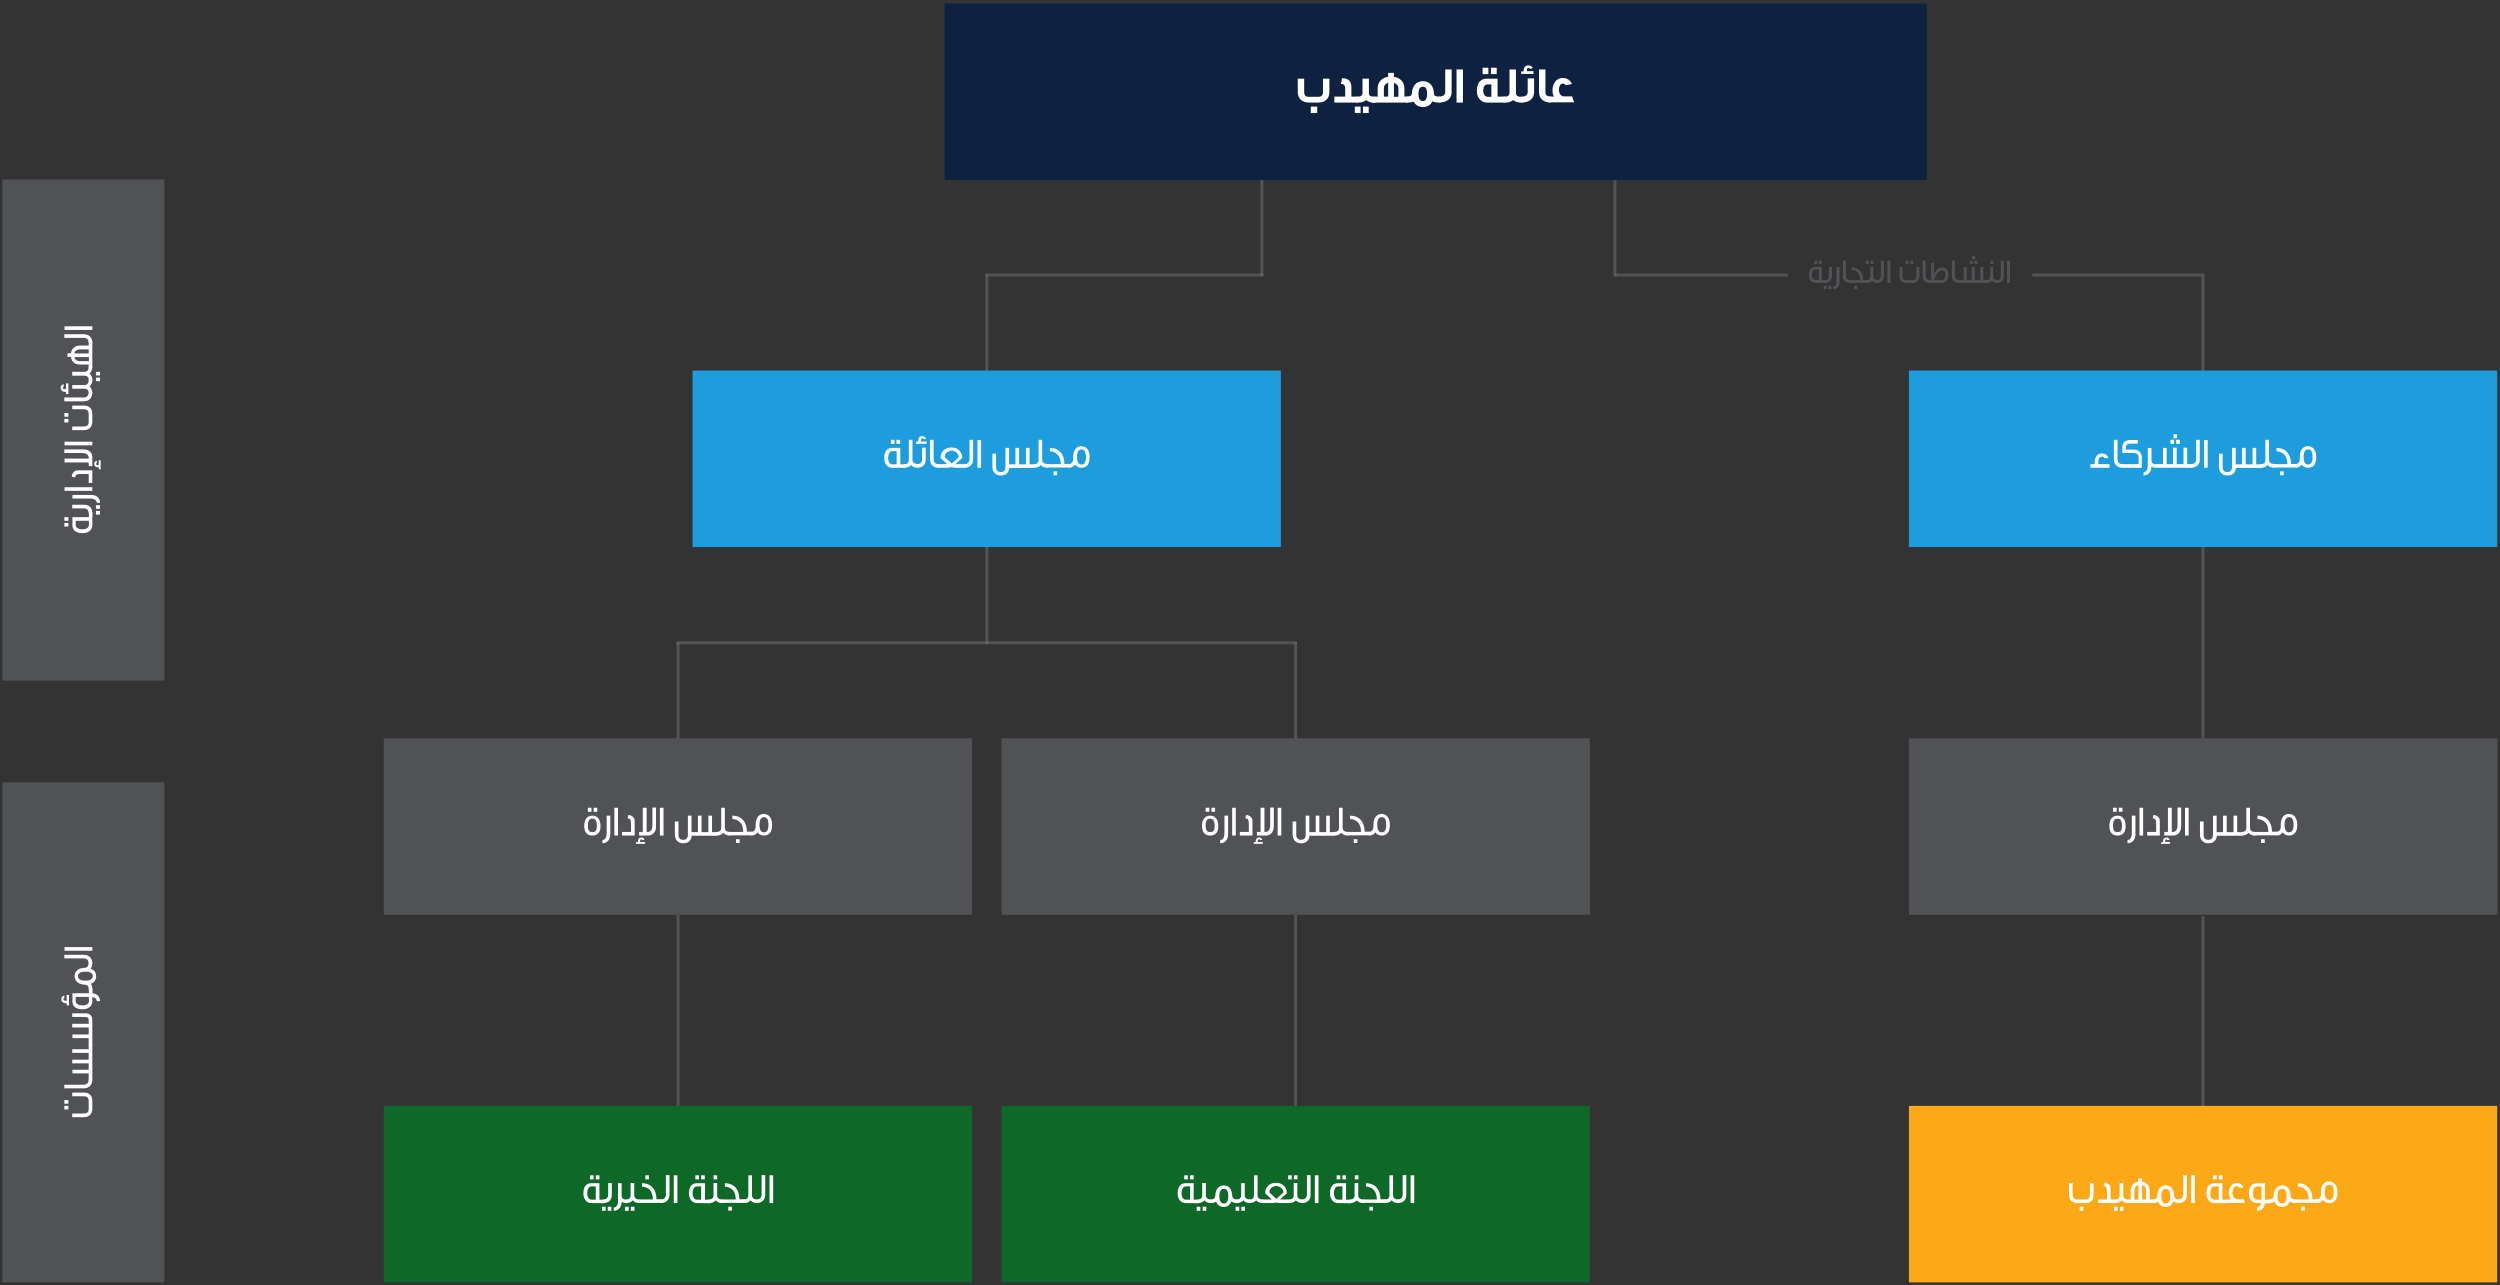 <?xml version="1.0" encoding="utf-8"?>
<!-- Generator: Adobe Illustrator 25.0.0, SVG Export Plug-In . SVG Version: 6.00 Build 0)  -->
<svg version="1.1" id="Layer_1" xmlns="http://www.w3.org/2000/svg" xmlns:xlink="http://www.w3.org/1999/xlink" x="0px" y="0px"
	 viewBox="0 0 1169.9 601.5" style="enable-background:new 0 0 1169.9 601.5;" xml:space="preserve">
<rect x="0" y="0" width="1169.9" height="601.5" fill="#333333" stroke="none"/>
<style type="text/css">
	.st0{opacity:0.5;fill:#757575;enable-background:new    ;}
	.st1{opacity:0.5;fill-rule:evenodd;clip-rule:evenodd;fill:#757575;enable-background:new    ;}
	.st2{fill:#0E2141;}
	.st3{fill:#FFFFFF;}
	.st4{fill:#505256;}
	.st5{fill:#1E9DDE;}
	.st6{fill:#FDA917;}
	.st7{fill:#0E6827;}
</style>
<rect x="461.1" y="250.5" class="st0" width="1.4" height="50.9"/>
<rect id="Shape_1_copy_4" x="461.1" y="128.7" class="st0" width="1.4" height="50.9"/>
<rect id="Shape_1_copy_20" x="589.8" y="44" class="st0" width="1.4" height="85.3"/>
<rect id="Shape_1_copy_24" x="755" y="44" class="st0" width="1.4" height="85.3"/>
<rect id="Shape_1_copy_21" x="605.6" y="300.7" class="st0" width="1.4" height="48.2"/>
<rect id="Shape_1_copy_22" x="316.6" y="300.7" class="st0" width="1.4" height="48.2"/>
<rect id="Shape_1_copy_23" x="605.6" y="428.1" class="st0" width="1.4" height="90.2"/>
<rect id="Shape_1_copy_23-2" x="316.6" y="428.1" class="st0" width="1.4" height="90.2"/>
<rect id="Shape_1_copy_14" x="1030.2" y="256" class="st0" width="1.4" height="89.5"/>
<rect id="Shape_1_copy_16" x="1030.2" y="128" class="st0" width="1.4" height="71.6"/>
<rect id="Shape_1_copy_15" x="1030.2" y="428.7" class="st0" width="1.4" height="89.5"/>
<path id="Shape_1_copy" class="st1" d="M607,300.1v1.4H316.6v-1.4H607z"/>
<path id="Shape_1_copy_2" class="st1" d="M591.2,128v1.4H461.1V128H591.2z"/>
<path id="Shape_1_copy_5" class="st1" d="M836.6,128v1.4h-80.9V128H836.6z"/>
<path id="Shape_1_copy_6" class="st1" d="M1030.2,128v1.4h-79.1V128H1030.2z"/>
<rect x="442" y="1.7" class="st2" width="459.7" height="82.6"/>
<g>
	<path class="st3" d="M616.9,48c-1.7,0-0.6,0-4.3,0c-3.3,0-5.3-1.9-5.3-4.9v-6.3h3V43c0,1.5,0.5,2.3,2.1,2.3h4.5
		c1.6,0,2.2-0.8,2.2-2.3v-6.2h3v6.3C622.1,46.1,620.2,48,616.9,48z M613.4,52.9v-3h3v3H613.4z"/>
	<path class="st3" d="M624.4,48v-2.8h5.1V42c0-2.2-0.5-2.7-2-2.7l0.5-2.7c3.1,0,4.4,1.5,4.4,4.4v4.2h3.1V48
		C624.3,48,634.8,48,624.4,48z"/>
	<path class="st3" d="M634,52.9v-3h2.7v3H634z M642.9,48c-1.5,0-2.7-0.4-3.6-1.2c-0.9,0.8-2.1,1.2-3.6,1.2h-0.9v-2.8h0.9
		c1.2,0,1.9-0.7,1.9-1.7v-6.7h3v6.8c0,1,0.7,1.7,2.2,1.7h0.9V48H642.9z M637.8,52.9v-3h2.7v3H637.8z"/>
	<path class="st3" d="M641.8,48v-2.8h2.9v-4c0-2.8,2-4.8,4.9-5.3v-1.8h2.7v1.8c2.9,0.5,4.9,2.5,4.9,5.3v4h1.5V48
		C643.3,48,641.8,48,641.8,48z M649.6,38.7c-0.7,0.3-2,1-2,2.5v4h2V38.7z M654.4,41.3c0-1.6-1.4-2.2-2.1-2.6v6.6h2.1V41.3z"/>
	<path class="st3" d="M670.3,47.4c-0.8,1.7-2.3,2.7-4.4,2.7c-2,0-3.6-1-4.4-2.6c-0.7,0.4-1.7,0.5-2.6,0.5h-0.9v-2.8
		c1.2-0.1,2.6,0,2.7-1.5c0.2-3.5,2-5.7,5.2-5.7c3.3,0,5.1,2.6,5.1,5.7c0,1,0.7,1.5,2.2,1.5h0.9V48C672.8,48,671.4,48,670.3,47.4z
		 M665.8,40.6c-1.2,0-2,0.8-2,3.4c0,2.5,0.8,3.3,2,3.3c1.2,0,2-0.9,2-3.2C667.9,41.4,667.1,40.6,665.8,40.6z"/>
	<path class="st3" d="M673.3,48v-2.8c2.1,0,3-0.8,3-2.2V32.5h3v10.7C679.3,46.2,677,48,673.3,48z"/>
	<path class="st3" d="M681.6,48V32.5h3V48H681.6z"/>
	<path class="st3" d="M695.9,48c-2.1,0-4.8-1.4-4.8-5.5c0-3.8,1.8-5.7,4.8-5.7h4.9v8.4h3.5V48C701.5,48,698.5,48,695.9,48z
		 M693.8,34.7v-3h2.7v3H693.8z M697.9,39.5h-1.8c-1.7,0-2,1.8-2,3c0,1.4,0.8,2.8,2,2.8h1.8V39.5z M697.7,34.7v-3h2.7v3H697.7z"/>
	<path class="st3" d="M711.7,48c-1.5,0-2.7-0.4-3.6-1.2c-0.9,0.8-2.1,1.2-3.6,1.2h-0.9v-2.8h0.9c1.2,0,1.9-0.7,1.9-1.7v-11h3v11.1
		c0,1,0.7,1.7,2.2,1.7h0.9V48H711.7z"/>
	<path class="st3" d="M711.8,34.7v-1.3h1.2v-0.3c0-0.7,0.2-2.5,2.3-2.5c1,0,1.7,0.5,2,1.3c-0.2,0-1.4,0.3-1.4,0.3
		c-0.2-0.3-0.3-0.4-0.6-0.4c-0.8,0-0.8,0.8-0.8,1.2v0.3h3.1v1.3H711.8z M711.9,48v-2.8c2.1,0,3-0.7,3-2.2v-6.3h3v6.4
		C717.9,46.2,715.6,48,711.9,48z"/>
	<path class="st3" d="M720.2,43.1V32.5h3V43c0,1.5,0.7,2.2,2.7,2.2V48C722.2,48,720.2,46.1,720.2,43.1z"/>
	<path class="st3" d="M725,48v-2.8h2.2c-0.5-0.8-0.7-1.7-0.7-3.1c0-1.5,0.8-5.6,4.9-5.6c2,0,3.5,1.1,4.2,2.8c-0.7,0.2-3,0.6-3,0.6
		c-0.2-0.5-0.7-0.8-1.2-0.8c-1.6,0-1.9,2-1.9,2.9c0,1.8,1,3.1,2.3,3.1h3.9l0.9,2.8H725z"/>
</g>
<g>
	<path class="st4" d="M849.5,132.4c-1.2,0-3-0.9-3-3.6c0-2.6,1.2-3.9,3-3.9h3v6.2h1.9v1.3C852.7,132.4,851.2,132.4,849.5,132.4z
		 M851.1,126.1c-1.3,0-1.6,0-1.6,0c-1.3,0-1.6,1.6-1.6,2.6c0,1,0.4,2.3,1.6,2.3c0,0,0.7,0,1.6,0C851.1,128,851.1,129.6,851.1,126.1z
		 M849,123.5V122h1.4v1.5H849z M851.1,123.5V122h1.4v1.5H851.1z"/>
	<path class="st4" d="M853.4,135.3v-1.5h1.4v1.5H853.4z M854,132.4v-1.3c1.3,0,1.9-0.7,1.9-1.9v-4.3h1.4c0,0,0,4.3,0,4.3
		C857.2,131.2,856,132.4,854,132.4z M855.6,135.3v-1.5h1.4v1.5H855.6z"/>
	<path class="st4" d="M857.9,135.3v-1.2c0.5,0,1.1-0.4,1.3-1c0.3-0.6,0.2-1.4,0.2-1.9c0,0,0-6.2,0-6.3h1.4c0,0,0,0,0,7.1
		C860.8,133.7,859.8,135.3,857.9,135.3z"/>
	<path class="st4" d="M862.4,129.2c0,0,0-7.2,0-7.3h1.4l0,7.2c0,1.2,0.7,1.9,1.9,1.9v1.3C863.6,132.4,862.4,131.2,862.4,129.2z"/>
	<path class="st4" d="M865.3,132.4v-1.3h5.2c0-5-4.1-4.8-4.1-4.8v-1.2c3.8,0,5.5,2.8,5.5,6h2v1.3H865.3z M867.7,135.2v-1.5h1.4v1.5
		H867.7z"/>
	<path class="st4" d="M873.1,123.5V122h1.4v1.5H873.1z M878.5,132.4c-1.1,0-1.9-0.4-2.5-1c-0.5,0.7-1.3,1-2.4,1c0,0-0.1,0-0.2,0
		v-1.3c0,0,0.1,0,0.2,0c1,0,1.6-0.6,1.6-1.6v-4.6h1.4c0,0,0,4.6,0,4.6c0,1,0.7,1.5,1.8,1.5c0,0,0.1,0,0.1,0v1.3
		C878.7,132.4,878.6,132.4,878.5,132.4z M875.3,123.5V122h1.4v1.5H875.3z"/>
	<path class="st4" d="M878.3,132.4v-1.3c1.3,0,1.9-0.7,1.9-1.9V122h1.4c0,0,0,7.2,0,7.3C881.6,131.2,880.3,132.4,878.3,132.4z"/>
	<path class="st4" d="M883.2,132.4V122h1.4v10.4H883.2z"/>
	<path class="st4" d="M895,132.4c-0.1,0,0.4,0-2.9,0c-2,0-3.2-1.2-3.2-3.2c0,0,0-4.3,0-4.3h1.4v4.3c0,1.2,0.5,1.9,1.7,1.9h3
		c1.2,0,1.8-0.7,1.8-1.9v-4.3h1.4c0,0,0,4.3,0,4.3C898.1,131.2,897,132.4,895,132.4z M891.7,123.5V122h1.4v1.5H891.7z M893.9,123.5
		V122h1.4v1.5H893.9z"/>
	<path class="st4" d="M899.7,129.2c0,0,0-7.2,0-7.3h1.4l0,7.2c0,1.2,0.7,1.9,1.9,1.9v1.3C900.9,132.4,899.7,131.2,899.7,129.2z"/>
	<path class="st4" d="M908.5,132.4c-5.6,0-4.5,0-5.8,0v-1.3c0.4,0,1,0,1,0V123h1.4l-0.2,5.6v0c0.7-1.6,2-3.4,4-3.4
		c2,0,2.9,1.8,2.9,3.3C911.9,129.9,911.2,132.4,908.5,132.4z M908.9,126.5c-2.5,0-3.5,3.5-3.9,4.6h3.5c1.5,0,1.9-1.3,1.9-2.6
		C910.5,127.6,910,126.5,908.9,126.5z"/>
	<path class="st4" d="M913.4,129.2c0,0,0-7.2,0-7.3h1.4l0,7.2c0,1.2,0.7,1.9,1.9,1.9v1.3C914.7,132.4,913.4,131.2,913.4,129.2z"/>
	<path class="st4" d="M916.4,132.4v-1.3h2.6V125h1.3v6.1h2.4v-6.2h1.4v6.2h2.6v-6.2h1.4v6.2h1.9v1.3H916.4z M921.8,123.5V122h1.4
		v1.5H921.8z M922.9,121.3v-1.5h1.4v1.5H922.9z M924,123.5V122h1.4v1.5H924z"/>
	<path class="st4" d="M934.6,132.4c-1.1,0-1.9-0.4-2.5-1c-0.5,0.7-1.3,1-2.4,1c0,0-0.2,0-0.2,0v-1.3c0,0,0.2,0,0.2,0
		c1,0,1.6-0.6,1.6-1.6v-4.6h1.4c0,0,0,4.6,0,4.6c0,1,0.7,1.5,1.8,1.5c0,0,0.2,0,0.2,0v1.3C934.8,132.4,934.6,132.4,934.6,132.4z
		 M931.4,123.5V122h1.4v1.5H931.4z"/>
	<path class="st4" d="M934.4,132.4v-1.3c1.3,0,1.9-0.7,1.9-1.9V122h1.4c0,0,0,7.2,0,7.3C937.7,131.2,936.4,132.4,934.4,132.4z"/>
	<path class="st4" d="M939.2,132.4V122h1.4v10.4H939.2z"/>
</g>
<rect id="Rectangle_1_copy_21" x="324.1" y="173.4" class="st5" width="275.3" height="82.6"/>
<rect id="Rectangle_1_copy_19" x="468.7" y="345.5" class="st4" width="275.3" height="82.6"/>
<rect id="Rectangle_1_copy_23" x="179.6" y="345.5" class="st4" width="275.3" height="82.6"/>
<rect id="Rectangle_1_copy_13" x="893.3" y="517.5" class="st6" width="275.3" height="82.6"/>
<rect id="Rectangle_1_copy_12" x="893.3" y="345.5" class="st4" width="275.3" height="82.6"/>
<rect id="Rectangle_1_copy_24" x="893.3" y="173.4" class="st5" width="275.3" height="82.6"/>
<rect id="Rectangle_1_copy_24-2" x="179.6" y="517.5" class="st7" width="275.3" height="82.6"/>
<rect id="Rectangle_1_copy_24-3" x="468.7" y="517.5" class="st7" width="275.3" height="82.6"/>
<rect id="Rectangle_1_copy_22" x="1.1" y="84" class="st4" width="75.8" height="234.5"/>
<rect id="Rectangle_1_copy_25" x="1.1" y="366.1" class="st4" width="75.8" height="234"/>
<g>
	<path class="st3" d="M978.2,218.9v-1.7h2c0-0.2,0-0.5,0-0.7c0-1.3,0.4-4.3,3.4-4.3c1.5,0,2.6,0.7,3.1,2.2h-1.9
		c-0.3-0.4-0.7-0.7-1.2-0.7c-1.6,0-1.7,1.8-1.7,2.7c0,0.4,0,0.6,0,0.8h5.3v1.7H978.2z"/>
	<path class="st3" d="M989.2,214.9c0,0,0-9,0-9.1h1.7l0,9c0,1.5,0.8,2.4,2.4,2.4v1.7C990.8,218.9,989.2,217.4,989.2,214.9z"/>
	<path class="st3" d="M992.7,218.9v-1.7h8.1v-3c0-1.5-0.8-2.2-2.4-2.2h-5.2v-2.9c0-2,1.5-3.2,3.7-3.2h3.5v1.7h-3.5
		c-1.3,0-2.1,0.7-2.1,1.6v1.2h3.6c2.5,0,3.9,1.4,3.9,3.8v4.7H992.7z"/>
	<path class="st3" d="M1009.1,218.9c-0.9,0-1.7-0.2-2.3-0.6v0.1c0,2.1-1.3,4.1-3.7,4.1V221c0.7,0,1.4-0.5,1.7-1.3
		c0.3-0.8,0.3-1.8,0.3-2.3c0-0.1,0-7.8,0-7.8h1.7v5.9c0,1.2,0.9,1.8,2.3,1.8h0.2v1.7H1009.1z"/>
	<path class="st3" d="M1008.9,218.9v-1.7h3.3v-7.6h1.7v7.6h3v-7.7h1.7v7.7h3.2v-7.7h1.7v7.7h2.3v1.7H1008.9z M1015.7,207.7v-1.9h1.7
		v1.9H1015.7z M1017.1,205.1v-1.9h1.7v1.9H1017.1z M1018.4,207.7v-1.9h1.7v1.9H1018.4z"/>
	<path class="st3" d="M1025.3,218.9v-1.7c1.6,0,2.4-0.9,2.4-2.4v-9h1.7c0,0,0,9,0,9.1C1029.5,217.4,1027.8,218.9,1025.3,218.9z"/>
	<path class="st3" d="M1031.4,218.9v-13h1.7v13H1031.4z"/>
	<path class="st3" d="M1046.3,218.9c-0.1,2.2-1.6,3.6-3.7,3.6c-0.2,0-0.3,0-0.5,0c-2.1,0-3.7-1.6-3.7-4v-6.2h1.7v6.2
		c0,1.5,0.7,2.4,2.2,2.4c1.5,0,2.2-0.9,2.2-2.4v-8.9h1.7v7.7h3v-7.7h1.7v7.7h3.2v-7.7h1.7v7.7h2.3v1.7H1046.3z"/>
	<path class="st3" d="M1064.2,218.9c-1.4,0-2.4-0.5-3.1-1.3c-0.6,0.8-1.7,1.3-3,1.3c0,0-0.3,0-0.3,0v-1.7c0,0,0.3,0,0.3,0
		c1.3,0,2-0.7,2-2v-9.4h1.7c0,0,0,9.4,0,9.4c0,1.2,0.9,1.9,2.3,1.9c0,0,0.2,0,0.3,0v1.7C1064.4,218.9,1064.2,218.9,1064.2,218.9z"/>
	<path class="st3" d="M1063.9,218.9v-1.7h6.5c0-6.2-5.1-6-5.1-6v-1.6c4.7,0,6.8,3.4,6.8,7.5h2.5v1.7H1063.9z M1067,222.4v-1.8h1.7
		v1.8H1067z"/>
	<path class="st3" d="M1080.1,218.9c-1.3,0-2.3-0.5-3-1.5c-0.6,1-1.7,1.5-2.9,1.5v-1.7c0.8,0,1.4-0.5,1.8-1.3
		c0.3-0.8,0.2-1.6,0.2-2.3h0c0.1-3,1.5-4.8,3.8-4.8c2.4,0,3.9,1.9,3.9,5C1084,217.1,1082.6,218.9,1080.1,218.9z M1080.1,210.3
		c-1.4,0-2.1,1.2-2.1,3.6c0,2.3,0.7,3.5,2.1,3.5c1.4,0,2.1-1.2,2.1-3.4C1082.2,211.5,1081.6,210.3,1080.1,210.3z"/>
</g>
<g>
	<path class="st3" d="M990.9,391c-2.4,0-3.8-1.4-3.8-4.6c0-3.1,1.5-4.7,3.8-4.7c2.4,0,3.8,1.7,3.8,4.8
		C994.8,389.5,993.4,391,990.9,391z M988.8,379.8V378h1.7v1.9H988.8z M990.9,383.1c-1.4,0-2.1,0.9-2.1,3.3c0,2.2,0.7,3,2.1,3
		c1.4,0,2.1-0.7,2.1-2.9C993,384,992.3,383.1,990.9,383.1z M991.5,379.8V378h1.7v1.9H991.5z"/>
	<path class="st3" d="M995.6,394.6v-1.5c0.7,0,1.4-0.5,1.7-1.3c0.3-0.8,0.3-1.8,0.3-2.3c0-0.1,0-7.8,0-7.8h1.7c0,0,0,0,0,8.9
		C999.3,392.7,997.9,394.7,995.6,394.6z"/>
	<path class="st3" d="M1001.2,391v-13h1.7v13H1001.2z"/>
	<path class="st3" d="M1004.8,391v-1.7h4.2v-3.5c0-2.2-0.4-2.8-1.6-2.8l0.3-1.6c1.2,0,2.2,0.6,2.7,1.5c0.3,0.5,0.3,0.9,0.3,2v6.1
		H1004.8z"/>
	<path class="st3" d="M1011.3,395v-0.9c0.8,0,0.9,0,0.9,0s0-0.1,0-0.2c0-0.5,0.1-2,1.6-2c0.9,0,1.2,0.4,1.5,1.2h-1
		c-0.1-0.2-0.2-0.3-0.5-0.3c-0.5,0-0.6,0.6-0.6,1c0,0.2,0,0.2,0,0.2s0.1,0,2.3,0v0.9H1011.3z M1017,391c-0.7,0,0.1,0-4.2,0v-1.7h1.7
		V378h1.8v11.3h0.7c0.7,0,1.4-0.6,1.7-1.3c0.3-0.8,0.3-1.5,0.3-2.3c0,0,0-7.8,0-7.8h1.7c0,0,0,0.1,0,9
		C1020.6,389.5,1019,391,1017,391z"/>
	<path class="st3" d="M1022.5,391v-13h1.7v13H1022.5z"/>
	<path class="st3" d="M1037.4,391c-0.1,2.2-1.6,3.6-3.7,3.6c-0.2,0-0.3,0-0.5,0c-2.1,0-3.7-1.6-3.7-4v-6.2h1.7v6.2
		c0,1.5,0.7,2.4,2.2,2.4c1.5,0,2.2-0.9,2.2-2.4v-8.9h1.7v7.7h3v-7.7h1.7v7.7h3.2v-7.7h1.7v7.7h2.3v1.7H1037.4z"/>
	<path class="st3" d="M1055.3,391c-1.4,0-2.4-0.5-3.1-1.3c-0.6,0.8-1.7,1.3-3,1.3c0,0-0.3,0-0.3,0v-1.7c0,0,0.3,0,0.3,0
		c1.3,0,2-0.7,2-2V378h1.7c0,0,0,9.4,0,9.4c0,1.2,0.9,1.9,2.3,1.9c0,0,0.2,0,0.3,0v1.7C1055.5,391,1055.3,391,1055.3,391z"/>
	<path class="st3" d="M1055,391v-1.7h6.5c0-6.2-5.1-6-5.1-6v-1.6c4.7,0,6.8,3.4,6.8,7.5h2.5v1.7H1055z M1058.1,394.5v-1.8h1.7v1.8
		H1058.1z"/>
	<path class="st3" d="M1071.2,391c-1.3,0-2.3-0.5-3-1.5c-0.6,1-1.7,1.5-2.9,1.5v-1.7c0.8,0,1.4-0.5,1.8-1.3c0.3-0.8,0.2-1.6,0.2-2.3
		h0c0.1-3,1.5-4.8,3.8-4.8c2.4,0,3.9,1.9,3.9,5C1075.1,389.2,1073.7,391,1071.2,391z M1071.2,382.4c-1.4,0-2.1,1.2-2.1,3.6
		c0,2.3,0.7,3.5,2.1,3.5c1.4,0,2.1-1.2,2.1-3.4C1073.3,383.6,1072.7,382.4,1071.2,382.4z"/>
</g>
<g>
	<path class="st3" d="M975.9,563c-0.1,0,0.5,0-3.7,0c-2.5,0-4-1.5-4-4c0,0,0-5.4,0-5.4h1.7v5.3c0,1.5,0.6,2.4,2.1,2.4h3.8
		c1.6,0,2.2-0.9,2.2-2.4v-5.3h1.7c0,0,0,5.4,0,5.4C979.8,561.5,978.4,563,975.9,563z M973.2,566.6v-1.9h1.7v1.9H973.2z"/>
	<path class="st3" d="M981.8,563v-1.7h4.2v-3.5c0-2.2-0.4-2.8-1.6-2.8l0.3-1.6c1.2,0,2.2,0.6,2.7,1.5c0.3,0.5,0.3,0.9,0.3,2v4.4h2.6
		v1.7C990.3,563,988.3,563,981.8,563z"/>
	<path class="st3" d="M989.3,566.6v-1.9h1.7v1.9H989.3z M996,563c-1.4,0-2.4-0.5-3.1-1.3c-0.6,0.8-1.7,1.3-3,1.3c0,0-0.3,0-0.3,0
		v-1.7c0,0,0.3,0,0.3,0c1.3,0,2-0.7,2-2v-5.7h1.7c0,0,0,5.7,0,5.8c0,1.2,0.9,1.9,2.3,1.9c0,0,0.2,0,0.3,0v1.7
		C996.3,563,996.1,563,996,563z M992.1,566.6v-1.9h1.7v1.9H992.1z"/>
	<path class="st3" d="M995.7,563v-1.7h1.4v-3.9c0-2.5,1.1-4.1,3.6-4.4v-1.6h1.7v1.6c2.4,0.3,3.6,2,3.6,4.4v3.9h1.9v1.7
		C1002.6,563,1003.4,563,995.7,563z M1000.7,554.6c-1.1,0.2-1.9,0.9-1.9,2.9v3.9h1.9V554.6z M1004.3,557.5c0-1.9-0.8-2.7-1.9-2.9
		v6.7h1.9V557.5z"/>
	<path class="st3" d="M1019.6,563c-1.1,0-1.9-0.3-2.6-0.8c-0.6,1.7-1.8,2.6-3.6,2.6c-1.7,0-2.9-0.9-3.5-2.5
		c-0.6,0.5-1.4,0.7-2.4,0.7h-0.3v-1.7h0.3c1.2,0,1.9-0.5,2-1.7c0.1-3,1.6-4.9,4-4.9c2.3,0,3.8,1.7,3.9,4.7c0,1.2,0.9,1.9,2.3,1.9
		h0.3v1.7H1019.6z M1013.5,556.3c-1.4,0-2.1,1.2-2.1,3.5c0,2.2,0.7,3.4,2.1,3.4c1.4,0,2.1-1.2,2.1-3.4
		C1015.6,557.4,1014.9,556.3,1013.5,556.3z"/>
	<path class="st3" d="M1019.3,563v-1.7c1.6,0,2.4-0.9,2.4-2.4v-9h1.7c0,0,0,9,0,9.1C1023.5,561.5,1021.9,563,1019.3,563z"/>
	<path class="st3" d="M1025.4,563v-13h1.7v13H1025.4z"/>
	<path class="st3" d="M1036.2,563c-1.5,0-3.7-1.1-3.7-4.5c0-3.3,1.4-4.8,3.7-4.8h3.8v7.7h2.3v1.7C1040.3,563,1038.4,563,1036.2,563z
		 M1038.3,555.2c-1.6,0-2,0-2,0c-1.6,0-2,2-2,3.3c0,1.2,0.5,2.9,2,2.9c0,0,0.9,0,2,0C1038.3,557.5,1038.3,559.5,1038.3,555.2z
		 M1035.6,551.8V550h1.7v1.9H1035.6z M1038.3,551.8V550h1.7v1.9H1038.3z"/>
	<path class="st3" d="M1041.8,563v-1.7h2.2c-0.6-0.9-1-1.6-1-3.1c0-1.3,0.7-4.6,3.7-4.6c1.5,0,2.6,0.7,3.1,2.2h-1.9
		c-0.3-0.4-0.7-0.7-1.2-0.7c-1.6,0-2,2.1-2,2.9c0,1.7,0.8,3.2,2.3,3.2h3l0.5,1.7H1041.8z"/>
	<path class="st3" d="M1059.9,563L1059.9,563c-0.2,2.3-1.7,3.6-3.6,3.6c0,0-0.1,0-0.1,0v-1.5c1.1,0,1.9-1.2,1.9-2.1h-2
		c-1.5,0-3.7-1.1-3.7-4.5c0-3.3,1.4-4.8,3.7-4.8h3.8v7.7h2.3v1.7H1059.9z M1058.3,555.2c-1.6,0-2,0-2,0c-1.6,0-2,2-2,3.3
		c0,1.2,0.5,2.9,2,2.9c0,0,0.9,0,2,0C1058.3,557.5,1058.3,559.5,1058.3,555.2z"/>
	<path class="st3" d="M1074.1,563c-1.1,0-1.9-0.3-2.6-0.8c-0.6,1.7-1.8,2.6-3.6,2.6c-1.7,0-2.9-0.9-3.5-2.5
		c-0.6,0.5-1.4,0.7-2.4,0.7h-0.3v-1.7h0.3c1.2,0,1.9-0.5,2-1.7c0.1-3,1.6-4.9,4-4.9c2.3,0,3.8,1.7,3.9,4.7c0,1.2,0.9,1.9,2.3,1.9
		h0.3v1.7H1074.1z M1067.9,556.3c-1.4,0-2.1,1.2-2.1,3.5c0,2.2,0.7,3.4,2.1,3.4c1.4,0,2.1-1.2,2.1-3.4
		C1070.1,557.4,1069.4,556.3,1067.9,556.3z"/>
	<path class="st3" d="M1073.9,563v-1.7h6.5c0-6.2-5.1-6-5.1-6v-1.6c4.7,0,6.8,3.4,6.8,7.5h2.5v1.7H1073.9z M1076.9,566.5v-1.8h1.7
		v1.8H1076.9z"/>
	<path class="st3" d="M1090,563c-1.3,0-2.3-0.5-3-1.5c-0.6,1-1.7,1.5-2.9,1.5v-1.7c0.8,0,1.4-0.5,1.8-1.3c0.3-0.8,0.2-1.6,0.2-2.3h0
		c0.1-3,1.5-4.8,3.8-4.8c2.4,0,3.9,1.9,3.9,5C1094,561.2,1092.5,563,1090,563z M1090,554.4c-1.4,0-2.1,1.2-2.1,3.6
		c0,2.3,0.7,3.5,2.1,3.5c1.4,0,2.1-1.2,2.1-3.4C1092.2,555.6,1091.5,554.4,1090,554.4z"/>
</g>
<g>
	<path class="st3" d="M554.8,563c-1.5,0-3.7-1.1-3.7-4.5c0-3.3,1.4-4.8,3.7-4.8h3.8v7.7h2.3v1.7C558.9,563,557,563,554.8,563z
		 M556.9,555.2c-1.6,0-2,0-2,0c-1.6,0-2,2-2,3.3c0,1.2,0.5,2.9,2,2.9c0,0,0.9,0,2,0C556.9,557.5,556.9,559.5,556.9,555.2z
		 M554.2,551.8V550h1.7v1.9H554.2z M556.9,551.8V550h1.7v1.9H556.9z"/>
	<path class="st3" d="M560,566.6v-1.9h1.7v1.9H560z M566.7,563c-1.4,0-2.4-0.5-3.1-1.3c-0.6,0.8-1.7,1.3-3,1.3c0,0-0.3,0-0.3,0v-1.7
		c0,0,0.3,0,0.3,0c1.3,0,2-0.7,2-2v-5.7h1.7c0,0,0,5.7,0,5.8c0,1.2,0.9,1.9,2.3,1.9c0,0,0.2,0,0.3,0v1.7
		C567,563,566.8,563,566.7,563z M562.8,566.6v-1.9h1.7v1.9H562.8z"/>
	<path class="st3" d="M578.8,563c-1.1,0-1.9-0.3-2.6-0.8c-0.6,1.7-1.8,2.6-3.6,2.6c-1.7,0-2.9-0.9-3.5-2.5c-0.6,0.5-1.4,0.7-2.4,0.7
		h-0.3v-1.7h0.3c1.2,0,1.9-0.5,2-1.7c0.1-3,1.6-4.9,4-4.9c2.3,0,3.8,1.7,3.9,4.7c0,1.2,0.9,1.9,2.3,1.9h0.3v1.7H578.8z M572.7,556.3
		c-1.4,0-2.1,1.2-2.1,3.5c0,2.2,0.7,3.4,2.1,3.4c1.4,0,2.1-1.2,2.1-3.4C574.8,557.4,574.1,556.3,572.7,556.3z"/>
	<path class="st3" d="M578.2,566.6v-1.9h1.7v1.9H578.2z M584.9,563c-1.4,0-2.4-0.5-3.1-1.3c-0.6,0.8-1.7,1.3-3,1.3c0,0-0.3,0-0.3,0
		v-1.7c0,0,0.3,0,0.3,0c1.3,0,2-0.7,2-2v-5.7h1.7c0,0,0,5.7,0,5.8c0,1.2,0.9,1.9,2.3,1.9c0,0,0.2,0,0.3,0v1.7
		C585.1,563,584.9,563,584.9,563z M580.9,566.6v-1.9h1.7v1.9H580.9z"/>
	<path class="st3" d="M590.9,563c-1.4,0-2.4-0.5-3.1-1.3c-0.6,0.8-1.7,1.3-3,1.3c0,0-0.3,0-0.3,0v-1.7c0,0,0.3,0,0.3,0
		c1.3,0,2-0.7,2-2V550h1.7c0,0,0,9.4,0,9.4c0,1.2,0.9,1.9,2.3,1.9c0,0,0.2,0,0.3,0v1.7C591.2,563,591,563,590.9,563z"/>
	<path class="st3" d="M599.2,563c-0.6,0-1.3-0.1-2-0.3c-0.6,0.2-1.3,0.3-2,0.3h-4.6v-1.7h4.6l-3.2-2.9c0-2.7,1.9-4.9,5.1-4.9
		c3.2,0,5.1,2.2,5.1,4.9l-3.2,2.9h4.6v1.7H599.2z M597.3,555L597.3,555c-2,0-3.3,1.4-3.3,3c0.8,0.8,3.3,3,3.3,3l3.3-3
		C600.5,556.5,599.2,555.1,597.3,555z"/>
	<path class="st3" d="M602.8,551.8V550h1.7v1.9H602.8z M609.5,563c-1.4,0-2.4-0.5-3.1-1.3c-0.6,0.8-1.7,1.3-3,1.3c0,0-0.2,0-0.2,0
		v-1.7c0,0,0.2,0,0.2,0c1.3,0,2-0.7,2-2v-5.7h1.7c0,0,0,5.7,0,5.8c0,1.2,0.9,1.9,2.3,1.9c0,0,0.1,0,0.2,0v1.7
		C609.7,563,609.6,563,609.5,563z M605.5,551.8V550h1.7v1.9H605.5z"/>
	<path class="st3" d="M609.2,563v-1.7c1.6,0,2.4-0.9,2.4-2.4v-9h1.7c0,0,0,9,0,9.1C613.4,561.5,611.8,563,609.2,563z"/>
	<path class="st3" d="M615.3,563v-13h1.7v13H615.3z"/>
	<path class="st3" d="M626.1,563c-1.5,0-3.7-1.1-3.7-4.5c0-3.3,1.4-4.8,3.7-4.8h3.8v7.7h2.3v1.7C630.2,563,628.3,563,626.1,563z
		 M628.2,555.2c-1.6,0-2,0-2,0c-1.6,0-2,2-2,3.3c0,1.2,0.5,2.9,2,2.9c0,0,0.9,0,2,0C628.2,557.5,628.2,559.5,628.2,555.2z
		 M625.5,551.8V550h1.7v1.9H625.5z M628.2,551.8V550h1.7v1.9H628.2z"/>
	<path class="st3" d="M638,563c-1.4,0-2.4-0.5-3.1-1.3c-0.6,0.8-1.7,1.3-3,1.3c0,0-0.3,0-0.3,0v-1.7c0,0,0.3,0,0.3,0
		c1.3,0,2-0.7,2-2v-5.7h1.7c0,0,0,5.7,0,5.8c0,1.2,0.9,1.9,2.3,1.9c0,0,0.2,0,0.3,0v1.7C638.3,563,638,563,638,563z M634,551.8V550
		h1.7v1.9H634z"/>
	<path class="st3" d="M637.8,563v-1.7h6.5c0-6.2-5.1-6-5.1-6v-1.6c4.7,0,6.8,3.4,6.8,7.5h2.5v1.7H637.8z M640.8,566.5v-1.8h1.7v1.8
		H640.8z"/>
	<path class="st3" d="M654.3,563c-1.4,0-2.4-0.5-3.1-1.3c-0.6,0.8-1.7,1.3-3,1.3c0,0-0.3,0-0.3,0v-1.7c0,0,0.3,0,0.3,0
		c1.3,0,2-0.7,2-2V550h1.7c0,0,0,9.4,0,9.4c0,1.2,0.9,1.9,2.3,1.9c0,0,0.2,0,0.3,0v1.7C654.6,563,654.4,563,654.3,563z"/>
	<path class="st3" d="M654,563v-1.7c1.6,0,2.4-0.9,2.4-2.4v-9h1.7c0,0,0,9,0,9.1C658.2,561.5,656.6,563,654,563z"/>
	<path class="st3" d="M660.1,563v-13h1.7v13H660.1z"/>
</g>
<g>
	<path class="st3" d="M566.3,391c-2.4,0-3.8-1.4-3.8-4.6c0-3.1,1.5-4.7,3.8-4.7c2.4,0,3.8,1.7,3.8,4.8
		C570.2,389.5,568.8,391,566.3,391z M564.2,379.8V378h1.7v1.9H564.2z M566.3,383.1c-1.4,0-2.1,0.9-2.1,3.3c0,2.2,0.7,3,2.1,3
		c1.4,0,2.1-0.7,2.1-2.9C568.4,384,567.7,383.1,566.3,383.1z M566.9,379.8V378h1.7v1.9H566.9z"/>
	<path class="st3" d="M571,394.6v-1.5c0.7,0,1.4-0.5,1.7-1.3c0.3-0.8,0.3-1.8,0.3-2.3c0-0.1,0-7.8,0-7.8h1.7c0,0,0,0,0,8.9
		C574.7,392.7,573.3,394.7,571,394.6z"/>
	<path class="st3" d="M576.6,391v-13h1.7v13H576.6z"/>
	<path class="st3" d="M580.2,391v-1.7h4.2v-3.5c0-2.2-0.4-2.8-1.6-2.8l0.3-1.6c1.2,0,2.2,0.6,2.7,1.5c0.3,0.5,0.3,0.9,0.3,2v6.1
		H580.2z"/>
	<path class="st3" d="M586.7,395v-0.9c0.8,0,0.9,0,0.9,0s0-0.1,0-0.2c0-0.5,0.1-2,1.6-2c0.9,0,1.2,0.4,1.5,1.2h-1
		c-0.1-0.2-0.2-0.3-0.5-0.3c-0.5,0-0.6,0.6-0.6,1c0,0.2,0,0.2,0,0.2s0.1,0,2.3,0v0.9H586.7z M592.4,391c-0.7,0,0.1,0-4.2,0v-1.7h1.7
		V378h1.8v11.3h0.7c0.7,0,1.4-0.6,1.7-1.3c0.3-0.8,0.3-1.5,0.3-2.3c0,0,0-7.8,0-7.8h1.7c0,0,0,0.1,0,9
		C596,389.5,594.4,391,592.4,391z"/>
	<path class="st3" d="M597.9,391v-13h1.7v13H597.9z"/>
	<path class="st3" d="M612.8,391c-0.1,2.2-1.6,3.6-3.7,3.6c-0.2,0-0.3,0-0.5,0c-2.1,0-3.7-1.6-3.7-4v-6.2h1.7v6.2
		c0,1.5,0.7,2.4,2.2,2.4c1.5,0,2.2-0.9,2.2-2.4v-8.9h1.7v7.7h3v-7.7h1.7v7.7h3.2v-7.7h1.7v7.7h2.3v1.7H612.8z"/>
	<path class="st3" d="M630.7,391c-1.4,0-2.4-0.5-3.1-1.3c-0.6,0.8-1.7,1.3-3,1.3c0,0-0.3,0-0.3,0v-1.7c0,0,0.3,0,0.3,0
		c1.3,0,2-0.7,2-2V378h1.7c0,0,0,9.4,0,9.4c0,1.2,0.9,1.9,2.3,1.9c0,0,0.2,0,0.3,0v1.7C630.9,391,630.7,391,630.7,391z"/>
	<path class="st3" d="M630.4,391v-1.7h6.5c0-6.2-5.1-6-5.1-6v-1.6c4.7,0,6.8,3.4,6.8,7.5h2.5v1.7H630.4z M633.5,394.5v-1.8h1.7v1.8
		H633.5z"/>
	<path class="st3" d="M646.6,391c-1.3,0-2.3-0.5-3-1.5c-0.6,1-1.7,1.5-2.9,1.5v-1.7c0.8,0,1.4-0.5,1.8-1.3c0.3-0.8,0.2-1.6,0.2-2.3
		h0c0.1-3,1.5-4.8,3.8-4.8c2.4,0,3.9,1.9,3.9,5C650.5,389.2,649.1,391,646.6,391z M646.6,382.4c-1.4,0-2.1,1.2-2.1,3.6
		c0,2.3,0.7,3.5,2.1,3.5c1.4,0,2.1-1.2,2.1-3.4C648.7,383.6,648.1,382.4,646.6,382.4z"/>
</g>
<g>
	<path class="st3" d="M417.5,218.9c-1.5,0-3.7-1.1-3.7-4.5c0-3.3,1.4-4.8,3.7-4.8h3.8v7.7h2.3v1.7
		C421.6,218.9,419.6,218.9,417.5,218.9z M419.6,211.1c-1.6,0-2,0-2,0c-1.6,0-2,2-2,3.3c0,1.2,0.5,2.9,2,2.9c0,0,0.9,0,2,0
		C419.6,213.4,419.6,215.4,419.6,211.1z M416.9,207.7v-1.9h1.7v1.9H416.9z M419.5,207.7v-1.9h1.7v1.9H419.5z"/>
	<path class="st3" d="M429.4,218.9c-1.4,0-2.4-0.5-3.1-1.3c-0.6,0.8-1.7,1.3-3,1.3c0,0-0.3,0-0.3,0v-1.7c0,0,0.3,0,0.3,0
		c1.3,0,2-0.7,2-2v-9.4h1.7c0,0,0,9.4,0,9.4c0,1.2,0.9,1.9,2.3,1.9c0,0,0.2,0,0.3,0v1.7C429.6,218.9,429.4,218.9,429.4,218.9z"/>
	<path class="st3" d="M428.7,207.7v-1.1c0.9,0,1,0,1,0s0-0.1,0-0.2c0-0.6,0.1-2.3,1.9-2.3c1,0,1.5,0.5,1.8,1.4h-1.2
		c-0.1-0.2-0.3-0.4-0.6-0.4c-0.6,0-0.7,0.7-0.7,1.2c0,0.2,0,0.3,0,0.3s0.1,0,2.7,0v1.1H428.7z M429.2,218.9v-1.7
		c1.6,0,2.3-0.9,2.3-2.4v-5.3h1.7c0,0,0,5.4,0,5.4C433.2,217.4,431.7,218.9,429.2,218.9z"/>
	<path class="st3" d="M435.2,214.9c0,0,0-9,0-9.1h1.7l0,9c0,1.5,0.8,2.4,2.4,2.4v1.7C436.7,218.9,435.2,217.4,435.2,214.9z"/>
	<path class="st3" d="M447.3,218.9c-0.6,0-1.3-0.1-2-0.3c-0.6,0.2-1.3,0.3-2,0.3h-4.6v-1.7h4.6l-3.2-2.9c0-2.7,1.9-4.9,5.1-4.9
		c3.2,0,5.1,2.2,5.1,4.9l-3.2,2.9h4.6v1.7H447.3z M445.4,210.9L445.4,210.9c-2,0-3.3,1.4-3.3,3c0.8,0.8,3.3,3,3.3,3l3.3-3
		C448.6,212.4,447.3,211,445.4,210.9z"/>
	<path class="st3" d="M451.3,218.9v-1.7c1.6,0,2.4-0.9,2.4-2.4v-9h1.7c0,0,0,9,0,9.1C455.4,217.4,453.8,218.9,451.3,218.9z"/>
	<path class="st3" d="M457.4,218.9v-13h1.7v13H457.4z"/>
	<path class="st3" d="M472.3,218.9c-0.1,2.2-1.6,3.6-3.7,3.6c-0.2,0-0.3,0-0.5,0c-2.1,0-3.7-1.6-3.7-4v-6.2h1.7v6.2
		c0,1.5,0.7,2.4,2.2,2.4c1.5,0,2.2-0.9,2.2-2.4v-8.9h1.7v7.7h3v-7.7h1.7v7.7h3.2v-7.7h1.7v7.7h2.3v1.7H472.3z"/>
	<path class="st3" d="M490.1,218.9c-1.4,0-2.4-0.5-3.1-1.3c-0.6,0.8-1.7,1.3-3,1.3c0,0-0.3,0-0.3,0v-1.7c0,0,0.3,0,0.3,0
		c1.3,0,2-0.7,2-2v-9.4h1.7c0,0,0,9.4,0,9.4c0,1.2,0.9,1.9,2.3,1.9c0,0,0.2,0,0.3,0v1.7C490.4,218.9,490.2,218.9,490.1,218.9z"/>
	<path class="st3" d="M489.9,218.9v-1.7h6.5c0-6.2-5.1-6-5.1-6v-1.6c4.7,0,6.8,3.4,6.8,7.5h2.5v1.7H489.9z M493,222.4v-1.8h1.7v1.8
		H493z"/>
	<path class="st3" d="M506.1,218.9c-1.3,0-2.3-0.5-3-1.5c-0.6,1-1.7,1.5-2.9,1.5v-1.7c0.8,0,1.4-0.5,1.8-1.3
		c0.3-0.8,0.2-1.6,0.2-2.3h0c0.1-3,1.5-4.8,3.8-4.8c2.4,0,3.9,1.9,3.9,5C510,217.1,508.6,218.9,506.1,218.9z M506.1,210.3
		c-1.4,0-2.1,1.2-2.1,3.6c0,2.3,0.7,3.5,2.1,3.5c1.4,0,2.1-1.2,2.1-3.4C508.2,211.5,507.5,210.3,506.1,210.3z"/>
</g>
<g>
	<path class="st3" d="M277.2,391c-2.4,0-3.8-1.4-3.8-4.6c0-3.1,1.5-4.7,3.8-4.7c2.4,0,3.8,1.7,3.8,4.8
		C281.1,389.5,279.7,391,277.2,391z M275.1,379.8V378h1.7v1.9H275.1z M277.2,383.1c-1.4,0-2.1,0.9-2.1,3.3c0,2.2,0.7,3,2.1,3
		c1.4,0,2.1-0.7,2.1-2.9C279.3,384,278.6,383.1,277.2,383.1z M277.8,379.8V378h1.7v1.9H277.8z"/>
	<path class="st3" d="M281.9,394.6v-1.5c0.7,0,1.4-0.5,1.7-1.3c0.3-0.8,0.3-1.8,0.3-2.3c0-0.1,0-7.8,0-7.8h1.7c0,0,0,0,0,8.9
		C285.6,392.7,284.2,394.7,281.9,394.6z"/>
	<path class="st3" d="M287.5,391v-13h1.7v13H287.5z"/>
	<path class="st3" d="M291.1,391v-1.7h4.2v-3.5c0-2.2-0.4-2.8-1.6-2.8l0.3-1.6c1.2,0,2.2,0.6,2.7,1.5c0.3,0.5,0.3,0.9,0.3,2v6.1
		H291.1z"/>
	<path class="st3" d="M297.6,395v-0.9c0.8,0,0.9,0,0.9,0s0-0.1,0-0.2c0-0.5,0.1-2,1.6-2c0.9,0,1.2,0.4,1.5,1.2h-1
		c-0.1-0.2-0.2-0.3-0.5-0.3c-0.5,0-0.6,0.6-0.6,1c0,0.2,0,0.2,0,0.2s0.1,0,2.3,0v0.9H297.6z M303.3,391c-0.7,0,0.1,0-4.2,0v-1.7h1.7
		V378h1.8v11.3h0.7c0.7,0,1.4-0.6,1.7-1.3c0.3-0.8,0.3-1.5,0.3-2.3c0,0,0-7.8,0-7.8h1.7c0,0,0,0.1,0,9
		C306.9,389.5,305.3,391,303.3,391z"/>
	<path class="st3" d="M308.8,391v-13h1.7v13H308.8z"/>
	<path class="st3" d="M323.7,391c-0.1,2.2-1.6,3.6-3.7,3.6c-0.2,0-0.3,0-0.5,0c-2.1,0-3.7-1.6-3.7-4v-6.2h1.7v6.2
		c0,1.5,0.7,2.4,2.2,2.4c1.5,0,2.2-0.9,2.2-2.4v-8.9h1.7v7.7h3v-7.7h1.7v7.7h3.2v-7.7h1.7v7.7h2.3v1.7H323.7z"/>
	<path class="st3" d="M341.6,391c-1.4,0-2.4-0.5-3.1-1.3c-0.6,0.8-1.7,1.3-3,1.3c0,0-0.3,0-0.3,0v-1.7c0,0,0.3,0,0.3,0
		c1.3,0,2-0.7,2-2V378h1.7c0,0,0,9.4,0,9.4c0,1.2,0.9,1.9,2.3,1.9c0,0,0.2,0,0.3,0v1.7C341.8,391,341.6,391,341.6,391z"/>
	<path class="st3" d="M341.3,391v-1.7h6.5c0-6.2-5.1-6-5.1-6v-1.6c4.7,0,6.8,3.4,6.8,7.5h2.5v1.7H341.3z M344.4,394.5v-1.8h1.7v1.8
		H344.4z"/>
	<path class="st3" d="M357.5,391c-1.3,0-2.3-0.5-3-1.5c-0.6,1-1.7,1.5-2.9,1.5v-1.7c0.8,0,1.4-0.5,1.8-1.3c0.3-0.8,0.2-1.6,0.2-2.3
		h0c0.1-3,1.5-4.8,3.8-4.8c2.4,0,3.9,1.9,3.9,5C361.4,389.2,360,391,357.5,391z M357.5,382.4c-1.4,0-2.1,1.2-2.1,3.6
		c0,2.3,0.7,3.5,2.1,3.5c1.4,0,2.1-1.2,2.1-3.4C359.6,383.6,359,382.4,357.5,382.4z"/>
</g>
<g>
	<path class="st3" d="M276.7,563c-1.5,0-3.7-1.1-3.7-4.5c0-3.3,1.4-4.8,3.7-4.8h3.8v7.7h2.3v1.7C280.8,563,278.8,563,276.7,563z
		 M278.8,555.2c-1.6,0-2,0-2,0c-1.6,0-2,2-2,3.3c0,1.2,0.5,2.9,2,2.9c0,0,0.9,0,2,0C278.8,557.5,278.8,559.5,278.8,555.2z
		 M276.1,551.8V550h1.7v1.9H276.1z M278.8,551.8V550h1.7v1.9H278.8z"/>
	<path class="st3" d="M281.7,566.6v-1.9h1.7v1.9H281.7z M282.3,563v-1.7c1.6,0,2.3-0.9,2.3-2.4v-5.3h1.7c0,0,0,5.4,0,5.4
		C286.4,561.5,284.9,563,282.3,563z M284.4,566.6v-1.9h1.7v1.9H284.4z"/>
	<path class="st3" d="M293.2,563c-0.9,0-1.7-0.2-2.3-0.6v0.1c0,2.1-1.3,4.1-3.7,4.1v-1.5c0.7,0,1.4-0.5,1.7-1.3
		c0.3-0.8,0.3-1.8,0.3-2.3c0-0.1,0-7.8,0-7.8h1.7v5.9c0,1.2,0.9,1.8,2.3,1.8h0.2v1.7H293.2z"/>
	<path class="st3" d="M292.5,566.6v-1.9h1.7v1.9H292.5z M299.2,563c-1.4,0-2.4-0.5-3.1-1.3c-0.6,0.8-1.7,1.3-3,1.3c0,0-0.3,0-0.3,0
		v-1.7c0,0,0.3,0,0.3,0c1.3,0,2-0.7,2-2v-5.7h1.7c0,0,0,5.7,0,5.8c0,1.2,0.9,1.9,2.3,1.9c0,0,0.2,0,0.3,0v1.7
		C299.5,563,299.2,563,299.2,563z M295.2,566.6v-1.9h1.7v1.9H295.2z"/>
	<path class="st3" d="M299.1,563v-1.7h6.4c0-6.2-5.1-6-5.1-6v-1.6c4.7,0,6.8,3.4,6.8,7.5h2.6v1.7H299.1z M302,551.8V550h1.7v1.9H302
		z"/>
	<path class="st3" d="M309.2,563v-1.7c1.6,0,2.4-0.9,2.4-2.4v-9h1.7c0,0,0,9,0,9.1C313.3,561.5,311.7,563,309.2,563z"/>
	<path class="st3" d="M315.3,563v-13h1.7v13H315.3z"/>
	<path class="st3" d="M326.1,563c-1.5,0-3.7-1.1-3.7-4.5c0-3.3,1.4-4.8,3.7-4.8h3.8v7.7h2.3v1.7C330.1,563,328.2,563,326.1,563z
		 M328.1,555.2c-1.6,0-2,0-2,0c-1.6,0-2,2-2,3.3c0,1.2,0.5,2.9,2,2.9c0,0,0.9,0,2,0C328.1,557.5,328.1,559.5,328.1,555.2z
		 M325.4,551.8V550h1.7v1.9H325.4z M328.1,551.8V550h1.7v1.9H328.1z"/>
	<path class="st3" d="M338,563c-1.4,0-2.4-0.5-3.1-1.3c-0.6,0.8-1.7,1.3-3,1.3c0,0-0.3,0-0.3,0v-1.7c0,0,0.3,0,0.3,0
		c1.3,0,2-0.7,2-2v-5.7h1.7c0,0,0,5.7,0,5.8c0,1.2,0.9,1.9,2.3,1.9c0,0,0.2,0,0.3,0v1.7C338.2,563,338,563,338,563z M333.9,551.8
		V550h1.7v1.9H333.9z"/>
	<path class="st3" d="M337.8,563v-1.7h6.5c0-6.2-5.1-6-5.1-6v-1.6c4.7,0,6.8,3.4,6.8,7.5h2.5v1.7H337.8z M340.8,566.5v-1.8h1.7v1.8
		H340.8z"/>
	<path class="st3" d="M354.3,563c-1.4,0-2.4-0.5-3.1-1.3c-0.6,0.8-1.7,1.3-3,1.3c0,0-0.3,0-0.3,0v-1.7c0,0,0.3,0,0.3,0
		c1.3,0,2-0.7,2-2V550h1.7c0,0,0,9.4,0,9.4c0,1.2,0.9,1.9,2.3,1.9c0,0,0.2,0,0.3,0v1.7C354.5,563,354.3,563,354.3,563z"/>
	<path class="st3" d="M354,563v-1.7c1.6,0,2.4-0.9,2.4-2.4v-9h1.7c0,0,0,9,0,9.1C358.1,561.5,356.5,563,354,563z"/>
	<path class="st3" d="M360.1,563v-13h1.7v13H360.1z"/>
</g>
<g>
	<path class="st3" d="M32,516.5h-1.9v-1.7H32V516.5z M32,519.2h-1.9v-1.7H32V519.2z M43.2,515.1c0,0.1,0-0.5,0,3.7c0,2.5-1.5,4-4,4
		c0,0-5.4,0-5.4,0v-1.7h5.3c1.5,0,2.4-0.6,2.4-2.1v-3.8c0-1.6-0.9-2.2-2.4-2.2h-5.3v-1.7c0,0,5.4,0,5.4,0
		C41.7,511.2,43.2,512.7,43.2,515.1z"/>
	<path class="st3" d="M39.2,509.3c0,0-9,0-9.1,0v-1.7l9,0c1.5,0,2.4-0.8,2.4-2.4h1.7C43.2,507.7,41.7,509.3,39.2,509.3z"/>
	<path class="st3" d="M43.2,505.6h-1.7v-3.3h-7.6v-1.7h7.6v-3h-7.7v-1.7h7.7v-3.2h-7.7v-1.7h7.7v-2.3h1.7V505.6z"/>
	<path class="st3" d="M43.2,477.3v11.8h-1.7v-3.3h-7.6v-1.7h7.6v-3.3h-7.7v-1.7h7.7v-1.8c0-1.1-0.4-1.4-2.4-1.4h-5.3v-1.7H40
		C42.1,474.2,43.2,475.4,43.2,477.3z"/>
	<path class="st3" d="M32.3,470.5h-1.1c0-0.9,0-1,0-1s-0.1,0-0.2,0c-0.6,0-2.3-0.1-2.3-1.9c0-1,0.5-1.4,1.4-1.8v1.2
		c-0.2,0.1-0.4,0.3-0.4,0.6c0,0.6,0.7,0.7,1.2,0.7c0.2,0,0.3,0,0.3,0s0-0.1,0-2.7h1.1V470.5z M43.2,464.8L43.2,464.8
		c2.3,0.2,3.6,1.7,3.6,3.6c0,0,0,0.1,0,0.1h-1.5c0-1.1-1.2-1.9-2.1-1.9v2c0,1.5-1.1,3.7-4.5,3.7c-3.3,0-4.8-1.4-4.8-3.7v-3.8h7.7
		v-2.3h1.7V464.8z M35.4,466.5c0,1.6,0,2,0,2c0,1.6,2,2,3.3,2c1.2,0,2.9-0.5,2.9-2c0,0,0-0.9,0-2C37.7,466.5,39.7,466.5,35.4,466.5z
		"/>
	<path class="st3" d="M43.2,450.7c0,1.1-0.3,1.9-0.8,2.6c1.7,0.6,2.6,1.8,2.6,3.6c0,1.7-0.9,2.9-2.5,3.5c0.5,0.6,0.7,1.4,0.7,2.4
		v0.3h-1.7v-0.3c0-1.2-0.5-1.9-1.7-2c-3-0.1-4.9-1.6-4.9-4c0-2.3,1.7-3.8,4.7-3.9c1.2,0,1.9-0.9,1.9-2.3v-0.3h1.7V450.7z
		 M36.5,456.8c0,1.4,1.2,2.1,3.5,2.1c2.2,0,3.4-0.7,3.4-2.1c0-1.4-1.2-2.1-3.4-2.1C37.6,454.7,36.5,455.4,36.5,456.8z"/>
	<path class="st3" d="M43.2,450.9h-1.7c0-1.6-0.9-2.4-2.4-2.4h-9v-1.7c0,0,9,0,9.1,0C41.7,446.8,43.2,448.4,43.2,450.9z"/>
	<path class="st3" d="M43.2,444.9h-13v-1.7h13V444.9z"/>
</g>
<g>
	<path class="st3" d="M32,243.7h-1.9V242H32V243.7z M32,246.4h-1.9v-1.7H32V246.4z M43.2,245.8c0,1.5-1.1,3.7-4.5,3.7
		c-3.3,0-4.8-1.4-4.8-3.7V242h7.7v-2.3h1.7C43.2,241.7,43.2,243.7,43.2,245.8z M35.4,243.7c0,1.6,0,2,0,2c0,1.6,2,2,3.3,2
		c1.2,0,2.9-0.5,2.9-2c0,0,0-0.9,0-2C37.7,243.7,39.7,243.7,35.4,243.7z"/>
	<path class="st3" d="M43.2,240.2h-1.7c0-1.6-0.9-2.3-2.4-2.3h-5.3v-1.7c0,0,5.4,0,5.4,0C41.7,236.1,43.2,237.6,43.2,240.2z
		 M46.8,238.1h-1.9v-1.7h1.9V238.1z M46.8,240.8h-1.9v-1.7h1.9V240.8z"/>
	<path class="st3" d="M46.8,235.3h-1.5c0-0.7-0.5-1.4-1.3-1.7c-0.8-0.3-1.8-0.3-2.3-0.3c-0.1,0-7.8,0-7.8,0v-1.7c0,0,0,0,8.9,0
		C44.9,231.6,46.9,232.9,46.8,235.3z"/>
	<path class="st3" d="M43.2,229.7h-13V228h13V229.7z"/>
	<path class="st3" d="M43.2,226h-1.7v-4.2H38c-2.2,0-2.8,0.4-2.8,1.6l-1.6-0.3c0-1.2,0.6-2.2,1.5-2.7c0.5-0.3,0.9-0.3,2-0.3h6.1V226
		z"/>
	<path class="st3" d="M43.2,213.9c0,0.7,0-0.1,0,4.2h-1.7v-1.7H30.2v-1.8h11.3V214c0-0.7-0.6-1.4-1.3-1.7c-0.8-0.3-1.5-0.3-2.3-0.3
		c0,0-7.8,0-7.8,0v-1.7c0,0,0.1,0,9,0C41.7,210.3,43.2,211.9,43.2,213.9z M47.2,219.6h-0.9c0-0.8,0-0.9,0-0.9s-0.1,0-0.2,0
		c-0.5,0-2-0.1-2-1.6c0-0.9,0.4-1.2,1.2-1.5v1c-0.2,0.1-0.3,0.2-0.3,0.5c0,0.5,0.6,0.6,1,0.6c0.2,0,0.2,0,0.2,0s0-0.1,0-2.3h0.9
		V219.6z"/>
	<path class="st3" d="M43.2,208.4h-13v-1.7h13V208.4z"/>
	<path class="st3" d="M32,195h-1.9v-1.7H32V195z M32,197.7h-1.9V196H32V197.7z M43.2,193.6c0,0.1,0-0.5,0,3.7c0,2.5-1.5,4-4,4
		c0,0-5.4,0-5.4,0v-1.7h5.3c1.5,0,2.4-0.6,2.4-2.1v-3.8c0-1.6-0.9-2.2-2.4-2.2h-5.3v-1.7c0,0,5.4,0,5.4,0
		C41.7,189.7,43.2,191.2,43.2,193.6z"/>
	<path class="st3" d="M39.2,187.8c0,0-9,0-9.1,0V186l9,0c1.5,0,2.4-0.8,2.4-2.4h1.7C43.2,186.2,41.7,187.8,39.2,187.8z"/>
	<path class="st3" d="M32,184.4h-1.1c0-0.9,0-1,0-1s-0.1,0-0.2,0c-0.6,0-2.3-0.1-2.3-1.9c0-1,0.5-1.4,1.4-1.8v1.2
		c-0.2,0.1-0.4,0.2-0.4,0.5c0,0.6,0.7,0.7,1.2,0.7c0.2,0,0.3,0,0.3,0s0-0.1,0-2.7H32V184.4z M43.2,177.8c0,1.4-0.5,2.4-1.3,3.1
		c0.8,0.6,1.3,1.7,1.3,3c0,0,0,0.2,0,0.2h-1.7c0,0,0-0.2,0-0.2c0-1.3-0.7-2-2-2h-5.7v-1.7c0,0,5.7,0,5.8,0c1.2,0,1.9-0.9,1.9-2.3
		c0,0,0-0.2,0-0.3h1.7C43.2,177.6,43.2,177.8,43.2,177.8z"/>
	<path class="st3" d="M43.2,171.7c0,1.4-0.5,2.4-1.3,3.1c0.8,0.6,1.3,1.7,1.3,3c0,0,0,0.3,0,0.3h-1.7c0,0,0-0.3,0-0.3
		c0-1.3-0.7-2-2-2h-5.7V174c0,0,5.7,0,5.8,0c1.2,0,1.9-0.9,1.9-2.3c0,0,0-0.2,0-0.3h1.7C43.2,171.5,43.2,171.7,43.2,171.7z
		 M46.8,175.7h-1.9V174h1.9V175.7z M46.8,178.4h-1.9v-1.7h1.9V178.4z"/>
	<path class="st3" d="M43.2,172h-1.7v-1.4h-3.9c-2.5,0-4.1-1.1-4.4-3.6h-1.6v-1.7h1.6c0.3-2.4,2-3.6,4.4-3.6h3.9v-1.9h1.7
		C43.2,165.2,43.2,164.4,43.2,172z M37.7,163.5c-1.9,0-2.7,0.8-2.9,1.9h6.7v-1.9H37.7z M34.8,167.1c0.2,1.1,0.9,1.9,2.9,1.9h3.9
		v-1.9H34.8z"/>
	<path class="st3" d="M43.2,160.5h-1.7c0-1.6-0.9-2.4-2.4-2.4h-9v-1.7c0,0,9,0,9.1,0C41.7,156.4,43.2,158,43.2,160.5z"/>
	<path class="st3" d="M43.2,154.4h-13v-1.7h13V154.4z"/>
</g>
</svg>
